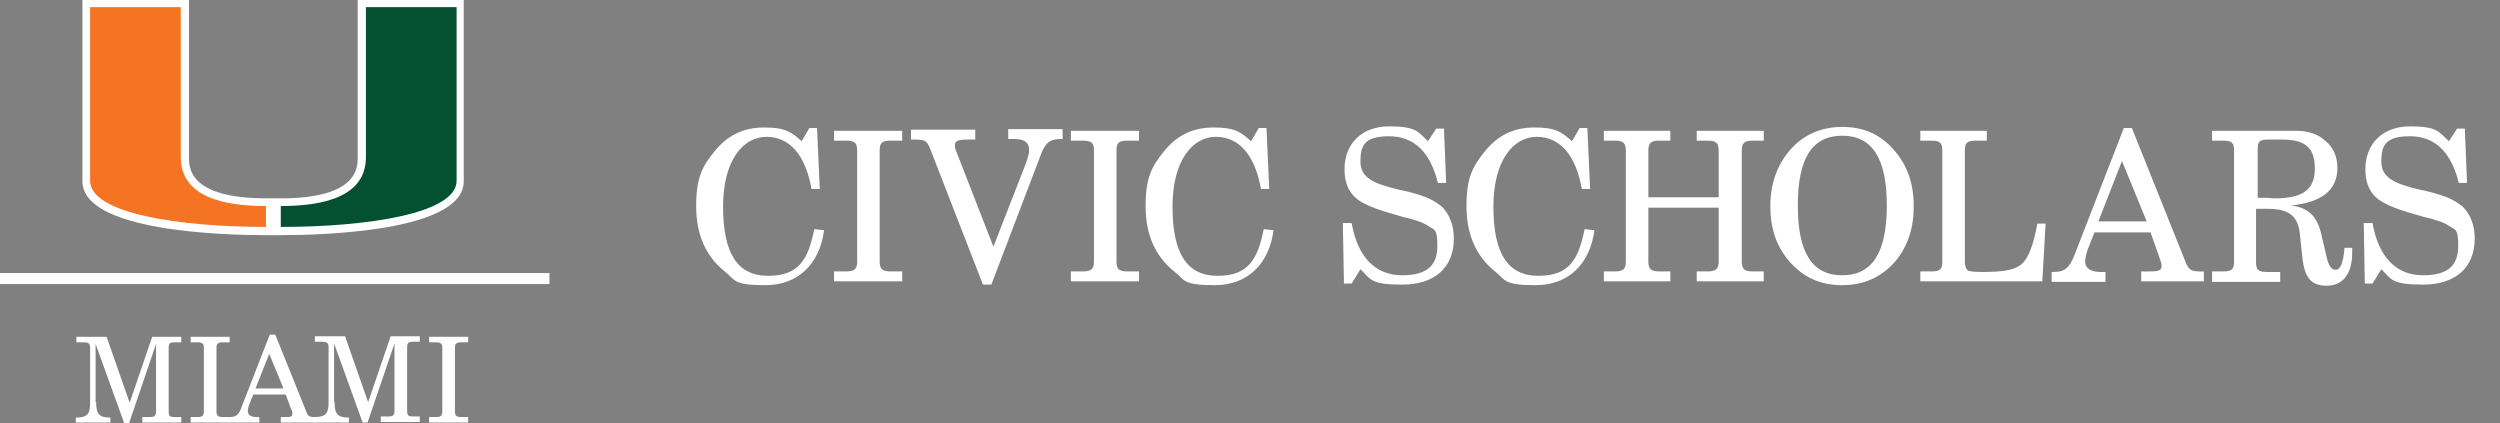 <?xml version="1.0" encoding="UTF-8"?>
<svg id="Layer_1" data-name="Layer 1" xmlns="http://www.w3.org/2000/svg" version="1.1" viewBox="0 0 455 77">
  <rect x="0" y="0" width="455" height="77" fill="#808080" stroke="none"/>
  <defs>
    <style>
      .cls-1 {
        fill: #035131;
      }

      .cls-1, .cls-2, .cls-3 {
        stroke-width: 0px;
      }

      .cls-4 {
        fill: none;
        stroke: #fff;
        stroke-width: 2px;
      }

      .cls-2 {
        fill: #fff;
      }

      .cls-3 {
        fill: #f47423;
      }
    </style>
  </defs>
  <path class="cls-2" d="M65.1,0v28.7c0,1.8,0,7.4-14,7.4h-1.3s-1.3,0-1.3,0c-14.1,0-14.1-5.6-14.1-7.4V0C34.4,0,15,0,15,0v33c0,9.1,25.6,9.8,33.4,9.8h2.6c7.8,0,33.4-.7,33.4-9.8V0S65.1,0,65.1,0Z"/>
  <path class="cls-1" d="M66.6,28.6V1.3h16.5s0,30.5,0,31.6c0,6-16.4,8.4-32,8.4,0-.8,0-2.6,0-3.8,7.8,0,15.5-1.7,15.5-8.9"/>
  <path class="cls-3" d="M32.9,28.6V1.3h-16.5s0,30.5,0,31.6c0,6,16.4,8.4,32,8.4,0-.8,0-2.6,0-3.8-7.8,0-15.5-1.7-15.5-8.9"/>
  <line class="cls-4" y1="50.7" x2="100" y2="50.7"/>
  <path class="cls-2" d="M17.5,73.2c0,2.1.5,2.8,2.6,2.8v.9h-6.3v-.9c2.2,0,2.6-.7,2.6-2.8v-9.9c0-.8-.3-1-1.2-1h-1.3v-1h5.5l4.2,12,4.1-12h5.3v1h-1.2c-.9,0-1.1.2-1.1,1v11.6c0,.9.3,1,1.1,1h1.2v1h-7.1v-1h1.3c.9,0,1.2-.2,1.2-1v-12.3l-4.9,14.4h-.9l-5.2-14.4v10.6Z"/>
  <path class="cls-2" d="M34.7,75.9h1.2c.9,0,1.2-.2,1.2-1v-11.6c0-.8-.3-1-1.2-1h-1.2v-1h7.1v1h-1.2c-.9,0-1.2.2-1.2,1v11.6c0,.8.3,1,1.2,1h1.2v1h-7.1v-1Z"/>
  <path class="cls-2" d="M49,64.4l-2.5,6.3h5.1l-2.6-6.3ZM50.1,60.9l5.6,13.9c.3.9.6,1.1,1.5,1.1s.3,0,.4,0v1h-6.5v-1h.8c.9,0,1.3,0,1.3-.6s0-.4-.2-.8l-1-2.7h-5.9l-.7,1.7c-.2.5-.3,1-.3,1.3,0,.7.5,1.1,1.6,1.1h.5v1h-5.6v-1h.2c1.3,0,1.7-.5,2.2-1.9l5.1-13.1h.9Z"/>
  <path class="cls-2" d="M60.9,73.2c0,2.1.5,2.8,2.6,2.8v.9h-6.3v-1c2.2,0,2.6-.7,2.6-2.8v-9.9c0-.8-.3-1-1.2-1h-1.3v-1h5.5l4.2,12,4.1-12h5.3v1h-1.2c-.9,0-1.1.2-1.1,1v11.6c0,.9.3,1,1.1,1h1.2v1h-7.1v-1h1.3c.9,0,1.2-.2,1.2-1v-12.3l-4.9,14.4h-.9l-5.2-14.4v10.6Z"/>
  <path class="cls-2" d="M78.1,75.9h1.2c.9,0,1.2-.2,1.2-1v-11.6c0-.8-.3-1-1.2-1h-1.2v-1h7.1v1h-1.2c-.9,0-1.2.2-1.2,1v11.6c0,.8.3,1,1.2,1h1.2v1h-7.1v-1Z"/>
  <g>
    <path class="cls-2" d="M150,41.8c-.8,6.3-4.8,10.1-10.7,10.1s-5.4-.9-7.4-2.5c-3.5-2.8-5.2-6.8-5.2-11.9s1.1-7.2,3.3-9.9c2.4-3,5.3-4.4,9.1-4.4s4.9.8,6.8,2.5l1.4-2.4h1.4l.5,11.1h-1.5c-1.1-6.2-4-9.5-8.2-9.5s-7.9,4.2-7.9,12.7,2.6,12.6,8.2,12.6,7.3-3,8.4-8.5l1.8.2Z"/>
    <path class="cls-2" d="M151.8,51.2v-1.8h2.1c1.6,0,2.1-.4,2.1-1.8v-20.2c0-1.4-.4-1.8-2.1-1.8h-2.1v-1.8h12.4v1.8h-2.1c-1.6,0-2,.4-2,1.8v20.2c0,1.4.5,1.8,2,1.8h2.1v1.8h-12.4Z"/>
    <path class="cls-2" d="M180.4,51.8h-1.5l-9.6-24.7c-.3-.8-.6-1.2-.9-1.4-.3-.2-.9-.3-1.8-.3h-.8v-1.8h11.7v1.8h-1.4c-1.8,0-2.3.3-2.3,1s.1.8.3,1.3l6.7,17.2,6-15.4c.3-.9.5-1.6.5-2.2,0-1.4-.9-2-2.7-2h-1.1v-1.8h9.9v1.8h-.3c-2,0-2.9.6-3.8,3.2l-8.8,23.1Z"/>
    <path class="cls-2" d="M194.9,51.2v-1.8h2.1c1.6,0,2.1-.4,2.1-1.8v-20.2c0-1.4-.4-1.8-2.1-1.8h-2.1v-1.8h12.4v1.8h-2.1c-1.6,0-2,.4-2,1.8v20.2c0,1.4.5,1.8,2,1.8h2.1v1.8h-12.4Z"/>
    <path class="cls-2" d="M231.8,41.8c-.8,6.3-4.8,10.1-10.7,10.1s-5.4-.9-7.4-2.5c-3.5-2.8-5.2-6.8-5.2-11.9s1.1-7.2,3.3-9.9c2.4-3,5.3-4.4,9.1-4.4s4.9.8,6.8,2.5l1.4-2.4h1.4l.5,11.1h-1.5c-1.1-6.2-4-9.5-8.2-9.5s-7.9,4.2-7.9,12.7,2.6,12.6,8.2,12.6,7.3-3,8.4-8.5l1.8.2Z"/>
    <path class="cls-2" d="M245.9,51.6h-1.3l-.2-11h1.6c1.1,6.2,4.3,9.5,9.2,9.5s6.4-2.1,6.4-5.4-.6-2.8-1.7-3.6c-.7-.5-2.2-1.1-4.5-1.6l-1.7-.5c-3.6-1-6-2-7.2-3.2s-1.8-2.8-1.8-5c0-4.7,3.2-7.8,8.1-7.8s5.2.9,7.1,2.7l1.5-2.3h1.4l.4,9.9h-1.5c-1.4-5.7-4.4-8.5-8.9-8.5s-5.2,1.7-5.2,4.6,2.3,4,6.9,5.1l1,.2c2.1.5,3.6,1,4.5,1.4s1.6.9,2.3,1.4c1.5,1.4,2.3,3.5,2.3,5.9,0,5.3-3.5,8.4-9.4,8.4s-5.7-1-7.6-2.8l-1.6,2.6Z"/>
    <path class="cls-2" d="M290.2,41.8c-.8,6.3-4.8,10.1-10.7,10.1s-5.4-.9-7.4-2.5c-3.5-2.8-5.2-6.8-5.2-11.9s1.1-7.2,3.3-9.9c2.4-3,5.3-4.4,9.1-4.4s4.9.8,6.8,2.5l1.4-2.4h1.4l.5,11.1h-1.5c-1.1-6.2-4-9.5-8.2-9.5s-7.9,4.2-7.9,12.7,2.6,12.6,8.2,12.6,7.3-3,8.4-8.5l1.8.2Z"/>
    <path class="cls-2" d="M291.9,51.2v-1.8h2c1.6,0,2-.5,2-1.8v-20.2c0-1.4-.5-1.8-2-1.8h-2v-1.8h12.1v1.8h-2c-1.5,0-2,.4-2,1.8v8.5h12.8v-8.5c0-1.4-.5-1.8-2-1.8h-2v-1.8h12.2v1.8h-2c-1.6,0-2,.5-2,1.8v20.2c0,1.4.5,1.8,2,1.8h2v1.8h-12.2v-1.8h2c1.5,0,2-.5,2-1.8v-9.8h-12.8v9.8c0,1.4.5,1.8,2,1.8h2v1.8h-12.1Z"/>
    <path class="cls-2" d="M325.8,27.3c2.4-2.8,5.7-4.2,9.5-4.2s6.9,1.3,9.4,4.2c2.4,2.7,3.6,6.1,3.6,10.2s-1.1,7.3-3.3,10c-2.5,2.9-5.7,4.4-9.7,4.4s-7.1-1.4-9.7-4.4c-2.3-2.7-3.4-5.9-3.4-10s1.3-7.6,3.6-10.2ZM335.3,50.1c5.5,0,8.1-4.2,8.1-12.7s-2.6-12.7-8.1-12.7-8.1,4.1-8.1,12.7,2.6,12.7,8.1,12.7Z"/>
    <path class="cls-2" d="M349.5,51.2v-1.8h2c1.6,0,2-.4,2-1.8v-20.2c0-1.4-.4-1.8-2-1.8h-2v-1.8h12.1v1.8h-2c-1.6,0-2,.4-2,1.8v20.2c0,.8.2,1.3.5,1.6.3.2,1.3.3,2.7.3,4,0,5.9-.4,7.1-1.4,1.3-1.1,2.2-3.6,2.9-7.4h1.5l-.6,10.5h-22.2Z"/>
    <path class="cls-2" d="M386.5,23.3h1.5l9.7,24.2c.6,1.6,1.1,1.9,2.6,1.9s.6,0,.8,0v1.8h-11.4v-1.8h1.4c1.9,0,2.3-.2,2.3-1s-.2-.8-.3-1.3l-1.7-4.8h-10.2l-1.2,3c-.3.8-.5,1.8-.5,2.3,0,1.2,1,1.9,2.8,1.9h.9v1.8h-9.8v-1.8h.3c2,0,2.9-.6,3.9-3.2l8.9-22.9ZM390.7,40.3l-4.5-11-4.3,11h8.9Z"/>
    <path class="cls-2" d="M402.6,51.2v-1.8h2c1.6,0,2-.4,2-1.8v-20.2c0-1.4-.4-1.8-2-1.8h-2v-1.8h15.2c2.3,0,4.1.6,5.5,1.9,1.4,1.2,2.1,2.8,2.1,4.9,0,4-2.8,6.2-8.4,6.8,3.1.4,4.6,1.9,5.4,4.9l1,4.3c.4,1.8.9,2.5,1.7,2.5s1.4-1.2,1.6-4h1.4c0,.2,0,.7,0,.9,0,3.8-1.7,6-4.6,6s-4.1-1.4-4.5-5.4l-.4-3.8c-.3-3.5-2-4.8-5.9-4.8h-2.1v9.7c0,1.4.4,1.8,2,1.8h2.4v1.8h-12.5ZM410.8,36h1.9c.3,0,.6.1,1.3.1,5.1,0,7.3-1.6,7.3-5.4s-1.7-5.3-6-5.3h-2.5c-1.5,0-1.9.3-1.9,1.7v8.9Z"/>
    <path class="cls-2" d="M431.7,51.6h-1.3l-.2-11h1.6c1.1,6.2,4.3,9.5,9.2,9.5s6.4-2.1,6.4-5.4-.6-2.8-1.7-3.6c-.7-.5-2.2-1.1-4.5-1.6l-1.7-.5c-3.6-1-6-2-7.2-3.2s-1.8-2.8-1.8-5c0-4.7,3.2-7.8,8.1-7.8s5.2.9,7.1,2.7l1.5-2.3h1.4l.4,9.9h-1.5c-1.4-5.7-4.4-8.5-8.9-8.5s-5.2,1.7-5.2,4.6,2.3,4,6.9,5.1l1,.2c2.1.5,3.6,1,4.5,1.4.9.4,1.6.9,2.3,1.4,1.5,1.4,2.3,3.5,2.3,5.9,0,5.3-3.5,8.4-9.4,8.4s-5.7-1-7.6-2.8l-1.6,2.6Z"/>
  </g>
</svg>